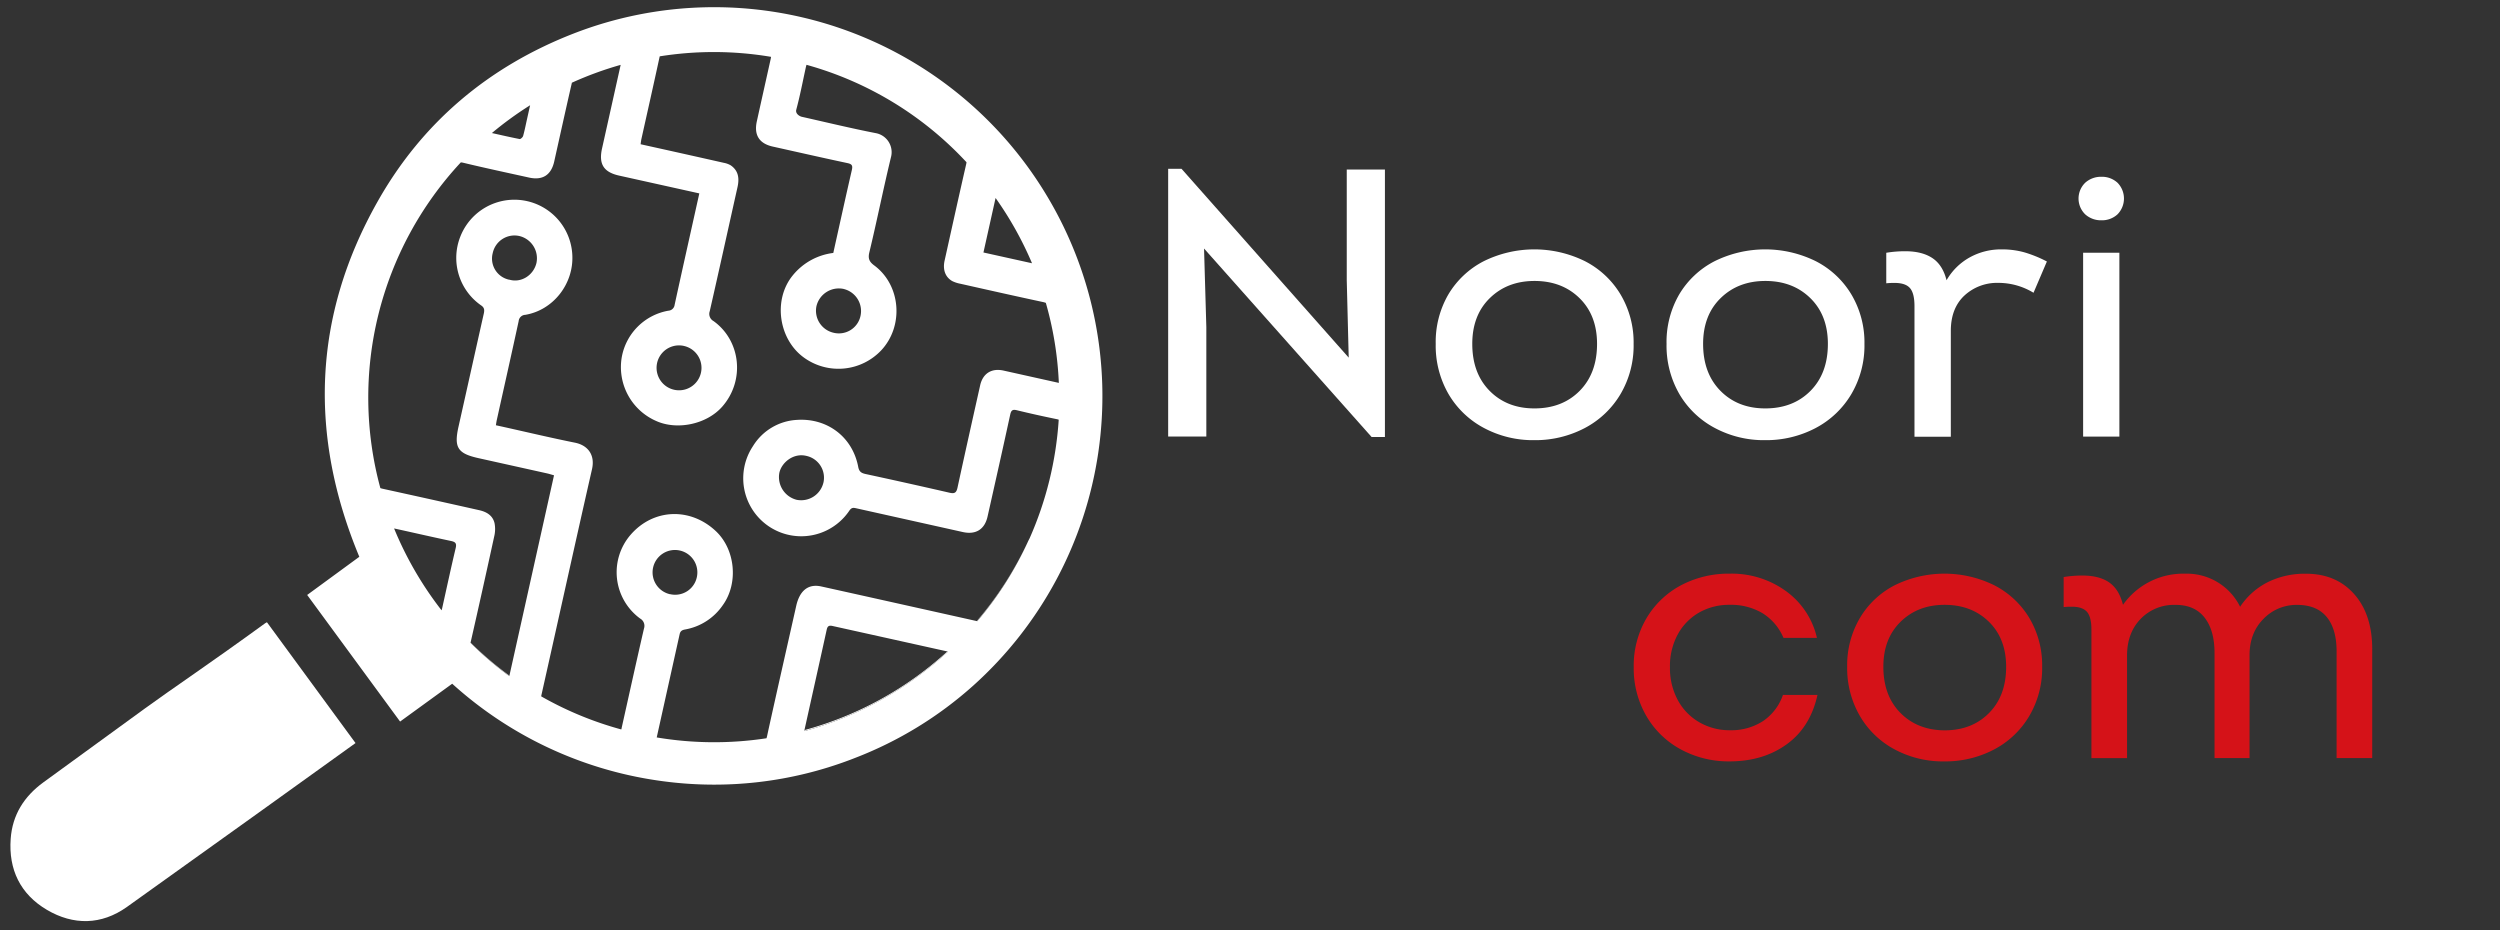 <svg xmlns="http://www.w3.org/2000/svg" id="Ebene_1" data-name="Ebene 1" viewBox="0 0 982.42 365.54"><rect x="0" y="0" width="982.42" height="365.54" fill="#333333" stroke="none"/><defs><style>.cls-1{fill:#fff;}.cls-2{fill:#d51218;}</style></defs><path class="cls-1" d="M173.21,239.39c.1.14.21.27.32.41h0C173.42,239.66,173.31,239.53,173.21,239.39ZM185,252.59a.25.25,0,0,0,0,.08,134.73,134.73,0,0,0,15.21,13.06l0-.19A135.14,135.14,0,0,1,185,252.59ZM372.29,256a136.25,136.25,0,0,1-56.1,30.89c0,.11,0,.23,0,.37a136.73,136.73,0,0,0,56.38-31.21Zm11.63-12,.16,0a134.84,134.84,0,0,0,20.1-31.71A135.76,135.76,0,0,1,383.92,244Z"></path><path class="cls-1" d="M410.92,76.16a152.43,152.43,0,0,0-185.7-62.91c-33.26,13-59.32,34.89-76.86,66-25.46,45.12-27,91.87-7.16,139.55l-20.49,15,36.51,49.75,20.48-14.87a153,153,0,0,0,80.55,38l1.61.23.84.11a151.24,151.24,0,0,0,73.69-8.55l1.55-.6a150.8,150.8,0,0,0,46.57-28.5A152.88,152.88,0,0,0,410.92,76.16ZM391.23,77.8a136.19,136.19,0,0,1,14.32,25.65l-19.09-4.23ZM208.32,41.36c-.42,1.86-.83,3.73-1.25,5.59-.48,2.16-.9,4.33-1.5,6.47-.15.52-1,1.29-1.37,1.22-3.65-.71-7.27-1.55-10.9-2.36A136.94,136.94,0,0,1,208.32,41.36ZM173.76,239c-.06.26-.13.51-.23.83h0c-.11-.14-.22-.27-.32-.41l-.13-.16a137.33,137.33,0,0,1-18.21-31.58,5.8,5.8,0,0,1,.65.12c7.23,1.59,14.44,3.25,21.67,4.78,1.74.36,2.33.9,1.88,2.79C177.21,223.2,175.52,231.1,173.76,239Zm89.53-5.49a8.8,8.8,0,1,1,10.53-6.62A8.71,8.71,0,0,1,263.29,233.48Zm52.86,53.81c0-.14,0-.26,0-.37a1.06,1.06,0,0,1,0-.19c2.9-13.08,5.83-26.15,8.7-39.23.31-1.43.82-1.87,2.31-1.54Q349.76,251,372.29,256l.24.05A136.73,136.73,0,0,1,316.15,287.29Zm88-74.92a134.84,134.84,0,0,1-20.1,31.71l-.46-.1c-13.74-3.07-57.88-12.91-60.91-13.56-5.42-1.18-8.56,2.08-9.8,7.68,0,.07-8.51,37.6-11.45,51.16-.07.3-.14.57-.22.82a136.17,136.17,0,0,1-43.14-.32c3-13.52,6-27,9-40.53.29-1.33,1-1.68,2.18-1.9A22.7,22.7,0,0,0,284,237.86c6.27-8.65,5-22-2.8-29.24-10-9.31-24.47-8.79-33.41,1.55a22.53,22.53,0,0,0,3.74,32.88,3.31,3.31,0,0,1,1.52,4c-3,13-5.85,26-8.76,39,0,.2-.09.4-.15.6a135.34,135.34,0,0,1-31.46-13,4.77,4.77,0,0,1,.12-.69c6.63-29.51,13.1-59,19.83-88.54,1.34-5.85-1.83-9.48-6.65-10.45-9.58-1.93-19.08-4.19-28.61-6.31l-2.5-.55c.14-.8.21-1.45.36-2.08,2.87-13,5.79-25.9,8.59-38.86a2.71,2.71,0,0,1,2.6-2.45c11-1.85,19-12.16,18.49-23.35a22.8,22.8,0,0,0-44-7.43A22.72,22.72,0,0,0,189.05,120c1.34.89,1.37,1.87,1.06,3.26-3.33,14.78-6.6,29.58-9.92,44.36-1.84,8.2-.4,10.57,7.76,12.4,9,2,18,4,27,6,.9.2,1.79.5,2.76.76l-17.57,78.93a134.73,134.73,0,0,1-15.21-13.06.25.25,0,0,1,0-.08,2.25,2.25,0,0,1,.06-.36q4.71-20.7,9.22-41.42a12.27,12.27,0,0,0,.14-5.15c-.69-3.07-3.14-4.51-6.05-5.16q-19-4.27-38.08-8.45a7.67,7.67,0,0,1-.75-.22,135.59,135.59,0,0,1,31.62-128,5.39,5.39,0,0,1,1,.16c8.57,2.07,17.2,3.9,25.82,5.81,5.32,1.18,8.69-1,9.88-6.31,2.29-10.26,4.54-20.52,6.9-30.76,0-.07,0-.14.07-.22a136.22,136.22,0,0,1,19.14-7l-7.31,32.82c-1.38,6.17.61,9.33,6.69,10.69l31.53,7-.48,2.15c-3.08,13.87-6.2,27.75-9.22,41.63a2.63,2.63,0,0,1-2.48,2.32,22.6,22.6,0,0,0-18.25,18,23.08,23.08,0,0,0,13.61,25.39c8.14,3.62,19.77,1.29,25.92-5.8,8.92-10.27,7.17-25.85-3.52-33.52a3.19,3.19,0,0,1-1.49-3.85c3.7-16.22,7.27-32.47,10.9-48.71.77-3.4.48-6.45-2.61-8.61A8.25,8.25,0,0,0,284.51,64q-15.28-3.45-30.57-6.83l-2.2-.49c.11-.79.17-1.39.3-2,2.38-10.71,4.8-21.42,7.12-32.15a3.69,3.69,0,0,1,.1-.39,134.94,134.94,0,0,1,43.74.2c-.06.39-.12.74-.2,1.08-1.79,8.09-3.61,16.17-5.39,24.26-1.19,5.37.93,8.73,6.25,9.92,9.79,2.18,19.57,4.41,29.39,6.5,1.77.38,2.09,1,1.7,2.71C332.4,77,330.17,87.22,327.9,97.4l-.44,2a24.29,24.29,0,0,0-15.85,8.72c-8,9.64-5.66,25.49,4.62,32.62a23.12,23.12,0,0,0,30-3c9-9.52,7.86-25.62-2.68-33.43-1.85-1.37-2.53-2.6-1.94-5.08,3-12.45,5.5-25,8.51-37.44a7.61,7.61,0,0,0-6.07-9.49c-9.71-1.9-19.33-4.24-29-6.41-.77-.18-2.57-1.16-2.14-2.79,1.47-5.46,2.52-11,3.74-16.56.08-.35.17-.7.28-1.07a134.91,134.91,0,0,1,62.87,38.28,5.57,5.57,0,0,1-.14.85c-2.89,12.6-5.67,25.23-8.47,37.85-.78,3.55.3,6.46,3,8a12.32,12.32,0,0,0,3.24,1.06c10.84,2.44,21.68,4.88,32.55,7.21a7.43,7.43,0,0,1,1,.3,134.79,134.79,0,0,1,5.11,31.45l-1.09-.25-20.71-4.61c-4.66-1-8.07,1.14-9.12,5.81-3,13.41-6,26.82-8.91,40.25-.44,2-1.19,2.41-3.15,1.95q-16.43-3.78-32.94-7.34c-1.68-.36-2.56-.92-2.92-2.81C335,171.61,325,164.23,313.2,165a21.65,21.65,0,0,0-17.3,10.3,22.79,22.79,0,0,0,37.86,25.38c.92-1.35,1.68-1.17,2.8-.92l41.82,9.32c5.1,1.13,8.58-1.06,9.7-6.1,3-13.35,6-26.69,8.89-40,.37-1.71.89-2.2,2.66-1.76,5.17,1.27,10.37,2.41,15.58,3.48a4.91,4.91,0,0,1,.83.23,136.91,136.91,0,0,1-11.48,46.7C404.44,211.82,404.31,212.1,404.18,212.37Zm-204-102.47a8.48,8.48,0,0,1-6.52-10.49,8.74,8.74,0,0,1,10.47-6.69,9,9,0,0,1,6.72,10.54C209.67,108.22,204.76,111.27,200.17,109.9Zm68.54,26A8.82,8.82,0,0,1,265,153.18a8.82,8.82,0,1,1,3.67-17.26Zm62.89-22.36a8.91,8.91,0,0,1,6.56,10.63,8.69,8.69,0,0,1-10.54,6.57,8.88,8.88,0,0,1-6.76-10.47A9.06,9.06,0,0,1,331.6,113.56Zm-8,76.08a9,9,0,0,1-10.51,6.76,9.21,9.21,0,0,1-6.82-10.55c.82-4,5.47-8,10.67-6.7A8.77,8.77,0,0,1,323.59,189.64Z"></path><path class="cls-1" d="M104.9,244.52,139.71,292c-5.66,4.13-66.23,47.57-89.86,64.42-10,7.11-21,7.27-31.43,1.11S3.32,341.71,4.2,329.6C4.88,320.22,9.45,313,17,307.47q20.08-14.58,40.13-29.2c9.85-7.18,25.56-17.7,47.06-33.35C104.35,244.81,104.53,244.73,104.9,244.52Z"></path><path class="cls-1" d="M529.23,110.11V66.62h15V171.73H539L473.15,97.66l.9,30.89v43h-15V66.33h5.25L530,140.54Z"></path><path class="cls-1" d="M583.05,168.13a35.23,35.23,0,0,1-13.86-13.34,38,38,0,0,1-5-19.64,37.16,37.16,0,0,1,5-19.5,34.57,34.57,0,0,1,13.86-13,44.93,44.93,0,0,1,39.81,0,34.77,34.77,0,0,1,14,13.12,36.91,36.91,0,0,1,5.1,19.42,37.53,37.53,0,0,1-5.17,19.71,35.52,35.52,0,0,1-14.1,13.35,41.78,41.78,0,0,1-19.86,4.72A40.85,40.85,0,0,1,583.05,168.13Zm37.71-14.54q6.82-6.9,6.83-18.44,0-11.25-6.9-18T603,110.41q-10.65,0-17.55,6.74t-6.89,18q0,11.53,6.82,18.44t17.62,6.9Q613.93,160.49,620.76,153.59Z"></path><path class="cls-1" d="M673.77,168.13a35.19,35.19,0,0,1-13.87-13.34,38,38,0,0,1-5-19.64,37.25,37.25,0,0,1,5-19.5,34.53,34.53,0,0,1,13.87-13,44.91,44.91,0,0,1,39.8,0,34.77,34.77,0,0,1,14,13.12,36.91,36.91,0,0,1,5.1,19.42,37.53,37.53,0,0,1-5.17,19.71,35.52,35.52,0,0,1-14.1,13.35,41.75,41.75,0,0,1-19.86,4.72A40.78,40.78,0,0,1,673.77,168.13Zm37.7-14.54q6.82-6.9,6.83-18.44,0-11.25-6.9-18t-17.69-6.74q-10.65,0-17.55,6.74t-6.89,18q0,11.53,6.82,18.44t17.62,6.9Q704.65,160.49,711.47,153.59Z"></path><path class="cls-1" d="M795.51,99.16a48.47,48.47,0,0,1,8.85,3.6l-5.25,12.29a26.55,26.55,0,0,0-13.94-3.89A18.86,18.86,0,0,0,772,116.1q-5.4,5-5.39,14v41.53H752.33V120.3c0-3.39-.6-5.77-1.8-7.12s-3.2-2-6-2a27.92,27.92,0,0,0-3.29.15v-12a45.45,45.45,0,0,1,7.49-.6q6.6,0,10.65,2.7t5.55,8.7a23.85,23.85,0,0,1,9.14-9A25.31,25.31,0,0,1,786.52,98,32.56,32.56,0,0,1,795.51,99.16Z"></path><path class="cls-1" d="M819.43,84.24a8.67,8.67,0,0,1,0-12.44,9.25,9.25,0,0,1,6.37-2.33,9,9,0,0,1,6.3,2.33,8.86,8.86,0,0,1,0,12.44,9,9,0,0,1-6.3,2.33A9.25,9.25,0,0,1,819.43,84.24Zm13.42,87.34H818.6V99.31h14.25Z"></path><path class="cls-2" d="M660.5,294.49a34.74,34.74,0,0,1-13.58-13.2A37.33,37.33,0,0,1,642,262.18a36.81,36.81,0,0,1,4.94-19.11,34.69,34.69,0,0,1,13.5-13,40,40,0,0,1,19.33-4.64,36.29,36.29,0,0,1,22.06,6.86A31.2,31.2,0,0,1,714,250.67H700.85a21,21,0,0,0-8.19-9.67,24.14,24.14,0,0,0-12.91-3.32,23.7,23.7,0,0,0-12,3,22,22,0,0,0-8.41,8.56,26,26,0,0,0-3.1,12.91,26.43,26.43,0,0,0,3.1,13,22.23,22.23,0,0,0,8.49,8.71,23.68,23.68,0,0,0,12,3.1,22.89,22.89,0,0,0,12.91-3.55,20.41,20.41,0,0,0,7.9-10.32h13.57q-2.81,12.69-12.1,19.4t-22.43,6.71A39.4,39.4,0,0,1,660.5,294.49Z"></path><path class="cls-2" d="M744.53,294.49a34.63,34.63,0,0,1-13.65-13.13,37.4,37.4,0,0,1-5-19.33,36.6,36.6,0,0,1,5-19.18A33.93,33.93,0,0,1,744.53,230a44.25,44.25,0,0,1,39.17,0,34.35,34.35,0,0,1,13.8,12.91,36.38,36.38,0,0,1,5,19.11,36.89,36.89,0,0,1-5.09,19.4,34.87,34.87,0,0,1-13.87,13.14A41.22,41.22,0,0,1,764,299.21,40.12,40.12,0,0,1,744.53,294.49Zm37.11-14.31q6.71-6.78,6.71-18.15,0-11.07-6.79-17.71t-17.41-6.64q-10.47,0-17.26,6.64T740.1,262q0,11.37,6.71,18.15T764.15,287Q774.92,287,781.64,280.18Z"></path><path class="cls-2" d="M925.13,233.48q7.08,8,7.08,21.61v42.8h-14V256q0-8.85-3.91-13.57t-11.59-4.73a18,18,0,0,0-13.28,5.54Q884,248.76,884,257.46v40.43H870.24V256.57q0-8.85-3.91-13.87t-11.43-5a18.19,18.19,0,0,0-13.73,5.54q-5.31,5.53-5.31,14.38v40.29h-14V247.42q0-5-1.77-7t-5.9-2a27,27,0,0,0-3.24.15V226.76a45.09,45.09,0,0,1,7.37-.59q6.65,0,10.55,2.73t5.39,8.78a29,29,0,0,1,24.49-12.24,23.31,23.31,0,0,1,21.54,13,28.39,28.39,0,0,1,10.85-9.66,32.66,32.66,0,0,1,15-3.32Q918,225.44,925.13,233.48Z"></path></svg>